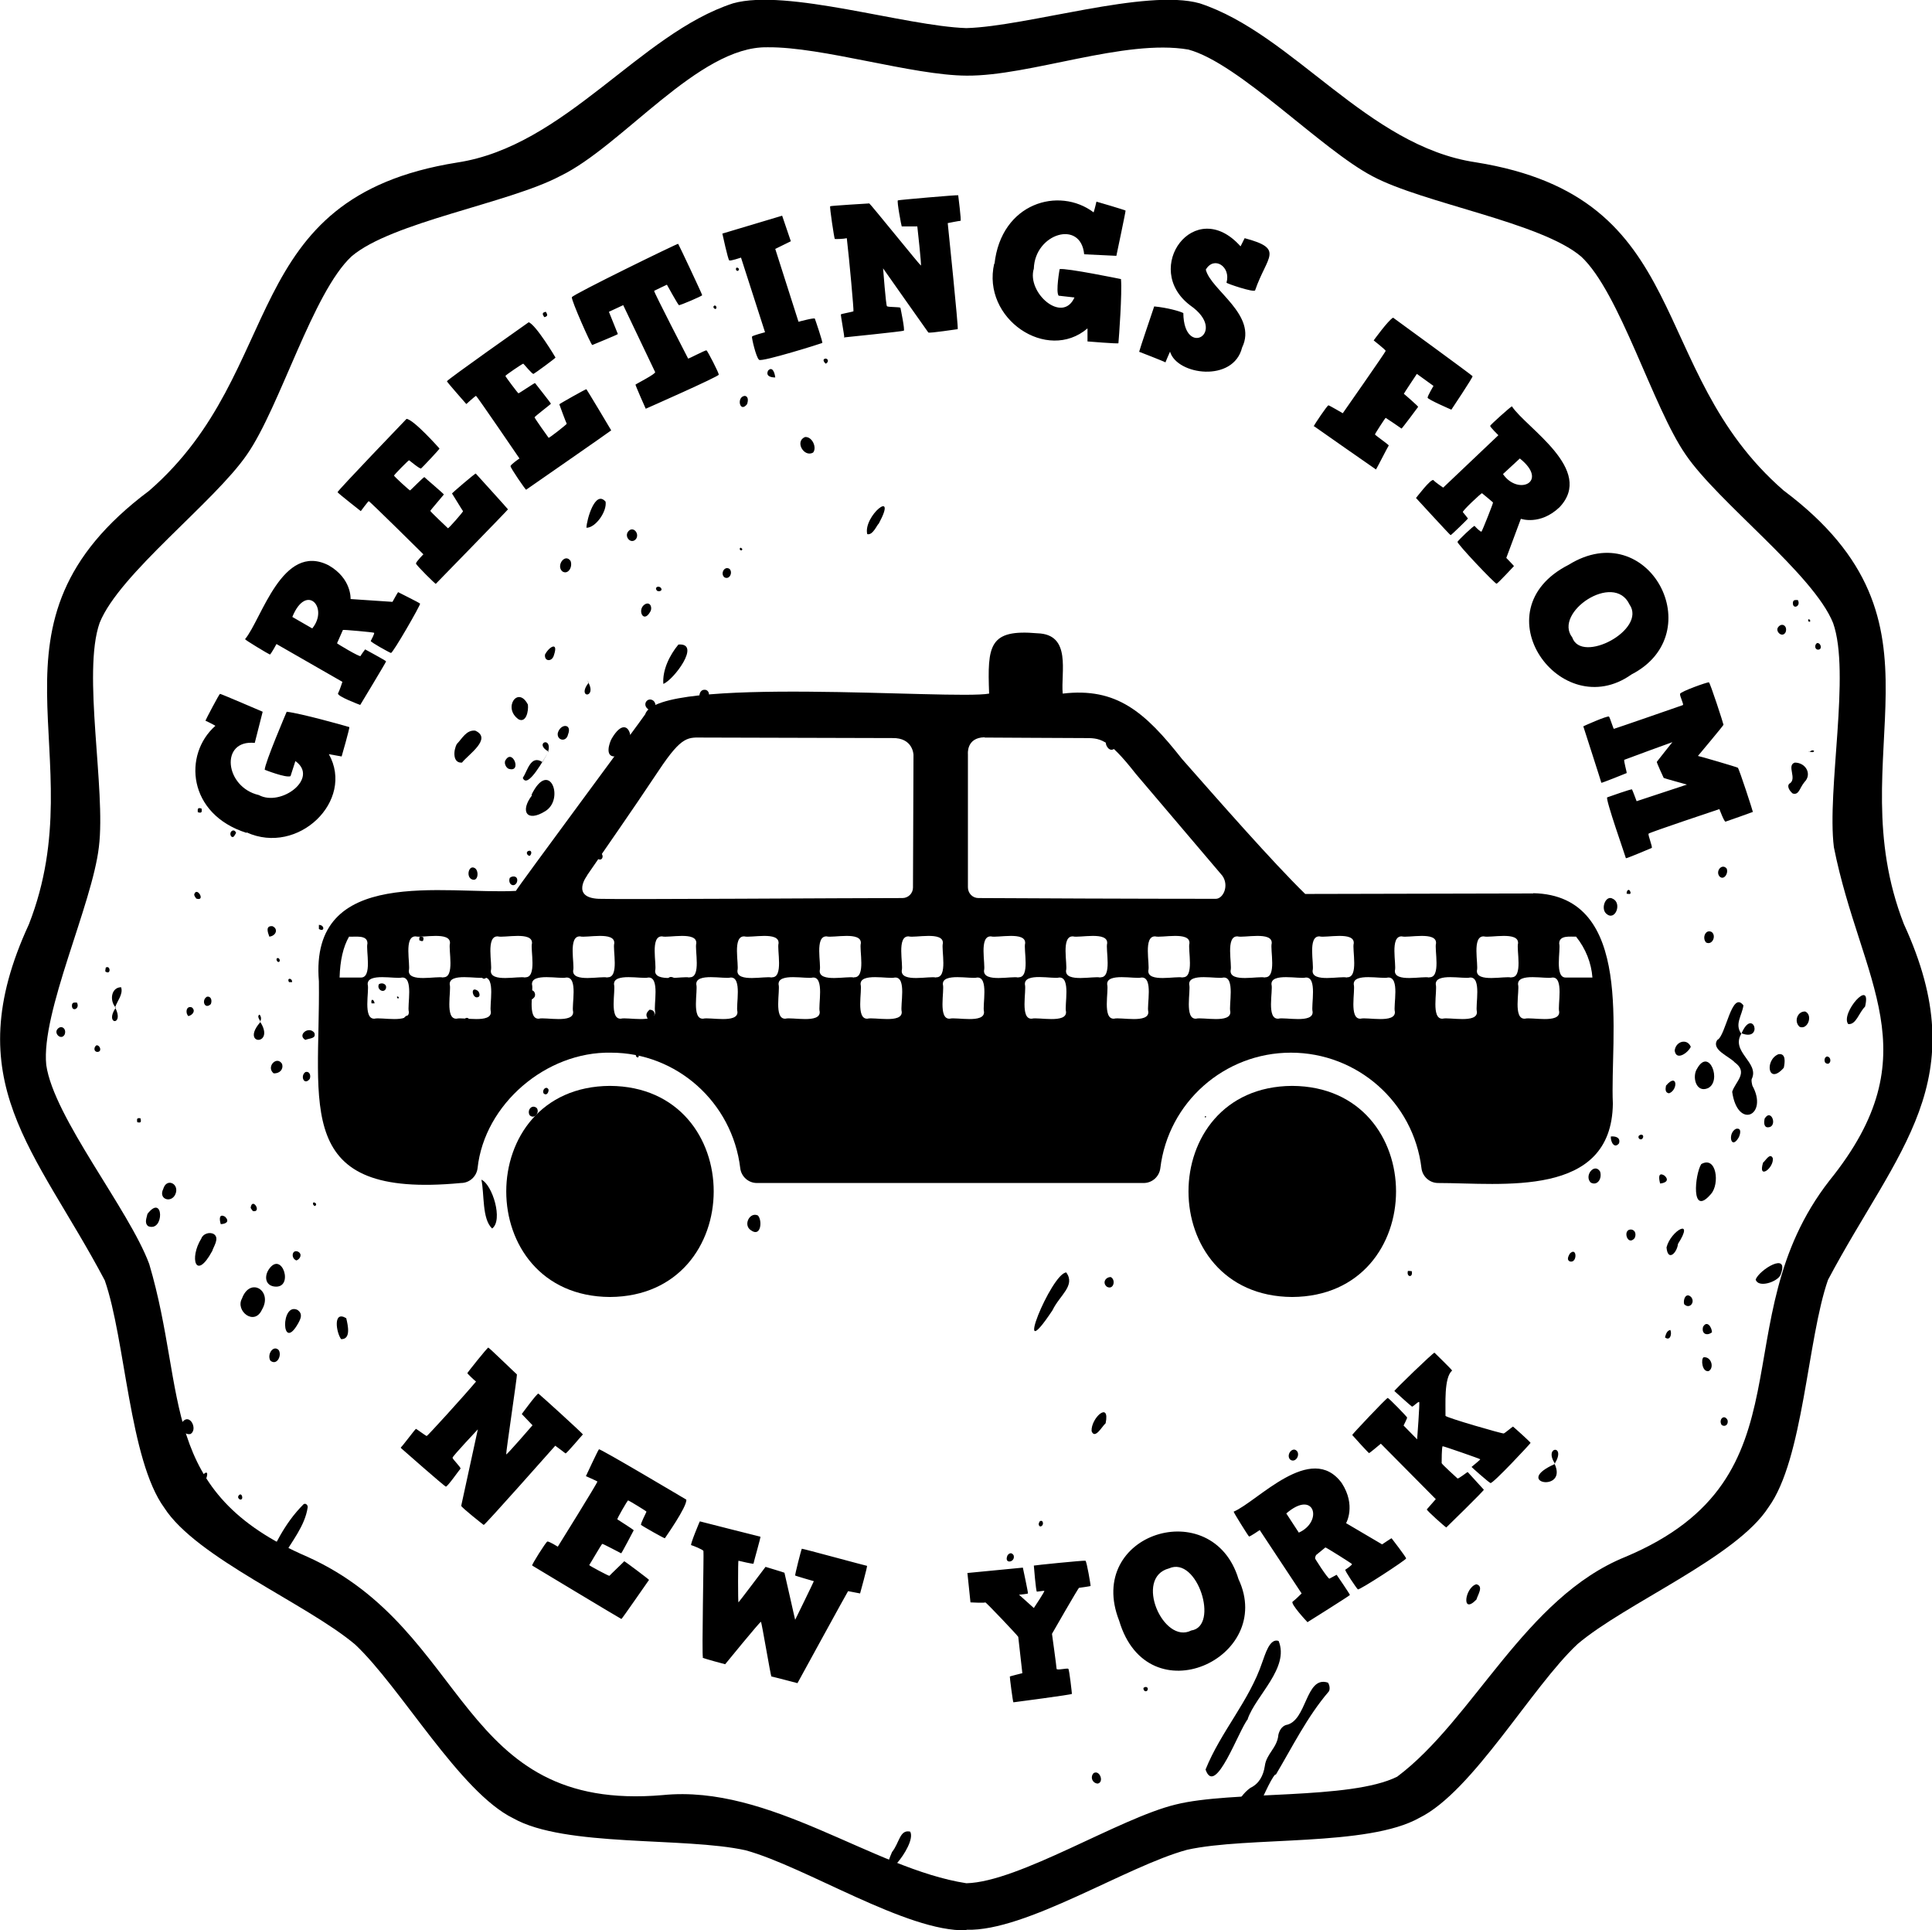 <?xml version="1.0" encoding="UTF-8"?><svg id="b" xmlns="http://www.w3.org/2000/svg" viewBox="0 0 75.61 75.53"><g id="c"><path d="M21.46,29.43c-.16.24-.81,1.47-1,1.01.19-.29.31-.92.77-.62.08-.14.16-.27.24-.41-.6-.33.16-.63-.02.01"/><path d="M23.04,26.71s-.07-.09-.1-.14c.54.76-.42.8.1.14"/><path d="M10.2,39.98c-.04-.08-.16-.22-.04-.28.07.1.07.18.02.28.62.95-.81.94.02,0"/><path d="M4.51,39.43c.37.72-.44.68.02,0-.26-.29-.17-.8.21-.8.09.28-.16.54-.24.8"/><path d="M60.86,57.28c-.47-.7.46-.77-.02,0,.53,1.14-1.68.75.02,0"/><path d="M11.07,60.93c-.18.28-.62,1.25-.82.54.5-.98.85-1.83,1.63-2.61.08-.06.18.04.16.13-.11.73-.63,1.33-.97,1.94Z"/><path d="M51.38,60.08c.08-.25.61-.97.58-.33-.35.6-.51,1.22-.67,1.91-.87.23-.07-1.22.09-1.58"/><path d="M41.19,51.27c-1.64,2.47-.04-1.46.54-1.48.37.52-.26.89-.54,1.48"/><path d="M20.82,31.12s-.02-.01-.02-.02c.7-1.43,1.31.17.54.64-.72.45-1,.01-.52-.62"/><path d="M10.25,51.25c-.3.65-1.05.04-.78-.44.32-.87,1.22-.3.78.44"/><path d="M17.88,29.11c.2-.2.37-.56.72-.52.68.31-.28.94-.52,1.25-.37.03-.34-.48-.2-.73"/><path d="M23.94,28.9c.76-1.3,1.13.67.12.7-.4.01-.21-.54-.12-.7"/><path d="M25.96,26.76c-.04-.55.25-1.13.59-1.54.91-.07-.19,1.39-.59,1.54"/><path d="M8.3,48.96c-.64,1.18-.9.27-.42-.5.06-.18.32-.27.49-.17.24.16-.03.51-.07.68"/><path d="M34.91,72.47c.3-.38.3-.89.71-.8.3.53-1.46,2.52-.71.8"/><path d="M18.84,46.16c.43.19.86,1.59.42,1.91-.4-.37-.3-1.34-.42-1.91"/><path d="M49.93,69.45l-.02-.02c-.4.4-1.36,3.4-1.84,2.4.08-.71.3-1.46.86-1.87.34-.16.51-.47.57-.86.06-.48.49-.71.53-1.22.04-.17.13-.32.29-.38.84-.14.76-1.95,1.65-1.66.07.1.09.27.03.35-.84.98-1.42,2.16-2.08,3.27"/><path d="M48.84,67.26c-.36.43-1.28,3.09-1.66,1.98.6-1.49,1.71-2.68,2.22-4.2.11-.29.29-.96.64-.83.43,1.05-.89,2.13-1.21,3.05"/><path d="M20.3,28.15c-.64-.44-.03-1.34.36-.58.03.26-.07.72-.36.58"/><path d="M23.17,31.11c.1-.23.37-.13.33.09-.27.27-.25,1.17-.72,1.07-.35-.43.4-.71.39-1.16"/><path d="M10.52,49.67c.52-.77,1.01.78.21.67-.35-.05-.39-.4-.21-.67"/><path d="M22.95,20.65c.01-.31.34-1.5.75-1.02.06.39-.4,1.03-.75,1.02"/><path d="M34.39,20.49c-.06.03-.23.47-.45.41-.17-.7,1.22-1.83.45-.41"/><path d="M11.67,51.78c-.67,1.19-.69-.86-.02-.52.2.15.13.32.02.52"/><path d="M15.77,37.63c-.11.27-.66.38-.83.06.17-.42,1.02-.77.83-.06"/><path d="M13.35,52.4c-.19-.25-.33-1.14.2-.82.07.29.19.83-.2.82"/><path d="M21.55,34.65c-.19.19-.67-.06-.6-.32.07-.45.92-.05.6.32"/><path d="M43.27,55.69c-.14.12-.42.65-.55.31-.03-.51.73-1.2.55-.31"/><path d="M57.78,62.59c-.6.62-.45-.48,0-.6.29.08.06.4,0,.6"/><path d="M18.07,44c-.41.52-.51-.27-.18-.46.3-.09.25.3.18.46"/><path d="M7.14,55.64c.29-.36.61.29.32.47-.24.06-.47-.23-.32-.47"/><path d="M31.82,17.71c-.36.2-.73-.45-.31-.61.28-.02.47.42.31.61"/><path d="M6.39,46.52c.12-.42.58-.23.5.13-.11.46-.72.31-.5-.13"/><path d="M5.77,47.5c.64-.83.67.73.03.48-.16-.13-.06-.32-.03-.48"/><path d="M29.39,48.14c-.32-.2-.05-.73.27-.58.18.18.13.87-.27.58"/><path d="M12.44,22.61c-.42.51-.53-.28-.15-.42.26-.04.18.28.15.42"/><path d="M10.58,53.24c-.14-.25.12-.63.33-.41.13.22-.08.62-.33.41"/><path d="M27.5,42.59s-.07-.02-.1-.04c.21-1.24.99-.76.1.04"/><path d="M39.14,62.01c-.34.47-.6-.31-.16-.4.22-.02.2.27.16.4"/><path d="M29.24,15.81c-.29.38-.43-.29-.09-.32.16.03.12.22.09.32"/><path d="M16.83,36c.1-.24.58-.13.49.15-.14.14-.48.11-.49-.15"/><path d="M25.44,23.95c-.28.48-.53-.15-.17-.32.2-.08.27.18.17.32"/><path d="M50.48,57.1c-.16-.2.14-.54.3-.29.09.2-.13.45-.3.29"/><path d="M22.23,28.74c-.07.32-.45.23-.4-.06.11-.38.57-.37.4.06"/><path d="M10.71,42c-.31-.25.12-.71.33-.37.06.21-.09.38-.33.37"/><path d="M43.65,28.87c.22.26-.14.7-.34.32-.12-.24.13-.48.34-.32"/><path d="M22.01,22.36c-.26-.22.1-.73.32-.41.09.24-.1.55-.32.41"/><path d="M18.47,34.41c-.25-.1-.12-.61.13-.43.15.12.11.53-.13.43"/><path d="M27.7,27.34c-.37.43-.48-.45-.06-.34.13.06.13.22.06.34"/><path d="M21.68,25.63c-.07.28-.39.26-.35-.02.17-.32.53-.51.35.02"/><path d="M18.17,42.09c-.1-.2.23-.31.39-.21.18.24-.25.42-.39.21"/><path d="M42.8,69.38c.24-.14.42.36.16.41-.2-.01-.31-.25-.16-.41"/><path d="M19.9,30.08c-.1-.05-.17-.2-.13-.31.28-.53.68.49.13.31"/><path d="M16.06,39.75c.2.16.13.45-.11.5-.32,0-.2-.63.11-.5"/><path d="M15.88,44.68c-.29.11-.52-.28-.24-.43.26-.08.3.23.24.43"/><path d="M12.3,40.41c.09.24-.19.21-.35.28-.33-.19.13-.56.35-.28"/><path d="M9.05,32.73c-.12-.17.11-.35.19-.14-.05.07-.09.22-.19.14"/><path d="M8.25,39.29c-.24.23-.38-.16-.15-.29.16-.03.21.15.15.29"/><path d="M20.92,39.01c-.3.39-.44-.44-.05-.24.07.06.09.16.05.24"/><path d="M13.02,42.01c-.18-.13-.11-.4.1-.42.25.05.13.51-.1.42"/><path d="M24.89,21.09c-.19.23-.48-.09-.3-.3.19-.22.45.09.3.3"/><path d="M20.73,43.64c-.12-.2.09-.45.28-.28.12.18-.1.45-.28.28"/><path d="M7.37,39.76c-.14-.16-.06-.42.14-.34.16.13.03.3-.14.34"/><path d="M3.8,41.16c-.15-.02-.12-.21-.02-.26.15,0,.22.27.02.26"/><path d="M10.54,36.65c-.07-.19-.15-.43.12-.41.24.1.15.38-.12.41"/><path d="M20.66,13.55c-.12-.07-.06-.3.09-.21.07.08.02.19-.09.21"/><path d="M19.07,38.22c-.28.31-.37-.43-.01-.25.07.05.02.17.01.25"/><path d="M18.7,38.77c.07.07.09.19.04.23-.24.16-.37-.46-.04-.23"/><path d="M28.35,22.59c-.17-.14,0-.46.2-.33.14.14,0,.44-.2.33"/><path d="M17.34,41.84c-.09.16-.1.26-.26.22-.26-.2.3-.62.26-.22"/><path d="M19.95,34.35c.13-.11.35-.06.28.17-.1.23-.37.09-.28-.17"/><path d="M9.34,58.52c.13-.17.22.21.04.15-.06-.04-.08-.09-.04-.15"/><path d="M28.8,41.21c-.19.14-.49-.1-.26-.27.18-.08.34.07.26.27"/><path d="M22.17,41.3c-.18-.13-.05-.44.15-.41.23.1.08.52-.15.41"/><path d="M25.28,28.23c.14,0,.37.16.23.31-.14.12-.42-.19-.23-.31"/><path d="M8.07,57.86c-.05.06-.14.31-.25.17-.07-.21.43-.7.25-.17"/><path d="M55.1,49.73s.1,0,.15.01c.06.27-.22.24-.15-.01"/><path d="M43.32,50.35c-.19-.15-.06-.38.15-.38.21.11.11.52-.15.38"/><path d="M26.3,38.62c-.3-.18-.18-.59.19-.28.26.17.08.51-.19.28"/><path d="M25.37,39.89c-.12-.17-.08-.26.05-.38.3,0,.23.38-.05.38"/><path d="M12.12,42.22c-.22.27-.38-.12-.17-.27.16-.05.23.13.17.27"/><path d="M47.69,48.45c-.18-.12-.04-.46.15-.43.23.1.09.52-.15.43"/><path d="M39.43,60.86c.07-.1.17-.12.24,0,.08.28-.4.36-.24,0"/><path d="M2.53,40.48c-.13.24-.42-.03-.29-.2.15-.2.38-.03.29.2"/><path d="M21.3,12.41c-.08-.12-.09-.18.06-.21.08.12.08.18-.06.21"/><path d="M29.77,44.94c-.08-.17.12-.3.19-.11.01.14-.07.18-.19.11"/><path d="M44.75,66.05c.09-.09.22-.02.15.1-.07.07-.16,0-.15-.1"/><path d="M14.91,43.22c-.02-.15.08-.37.25-.19.14.17-.1.43-.25.19"/><path d="M25.33,27.72c-.19-.18.02-.45.23-.31.21.16.03.58-.23.31"/><path d="M9.9,47.39s-.09-.1-.09-.14c.07-.42.45.2.09.14"/><path d="M19.03,35.4c-.05-.14.01-.37.2-.2.15.16,0,.41-.2.2"/><path d="M11.6,49.32c-.22-.08-.18-.43.05-.35.2.09.1.3-.05.35"/><path d="M20.73,33.49c-.1-.01-.16-.14-.06-.19.14-.06.16.11.06.19"/><path d="M14.83,38.51c.13-.08.33,0,.27.18-.09.19-.37.02-.27-.18"/><path d="M14.6,40.76c-.07-.11-.11-.38.11-.32.22.07.2.45-.11.32"/><path d="M30.34,14.77c-.19,0-.38-.06-.28-.27.17-.18.26.09.28.27"/><path d="M8.64,47.9c-.06-.19-.07-.43.17-.29.18.18.05.28-.17.29"/><path d="M21.28,42.79c-.09-.14.11-.33.19-.15,0,.12-.08.24-.19.15"/><path d="M20.14,15.4c-.1.09-.19.04-.22-.09.02-.2.23-.06.22.09"/><path d="M2.82,39.3c.03-.09.11-.07.19-.07.14.26-.24.39-.19.07"/><path d="M7.89,31.64c.02.14,0,.19-.15.14-.01-.14,0-.19.15-.14"/><path d="M17.27,44.98c-.09-.07-.03-.18.05-.16.09.08.11.26-.05.16"/><path d="M23.36,33.57c-.12-.16.07-.3.19-.16.1.15-.04.32-.19.16"/><path d="M11.03,24.6c-.05-.1-.05-.21.09-.19.15.09.08.27-.09.19"/><path d="M21.33,35.27c.14-.05.3.13.17.23-.14.07-.29-.12-.17-.23"/><path d="M10.95,29.24c.09-.02.26.07.16.16-.11.04-.17-.05-.16-.16"/><path d="M32.31,14.23c-.08-.08-.13-.18,0-.2.14.02.1.17,0,.2"/><path d="M25.72,23.12c-.12-.11.01-.21.12-.14.12.1,0,.19-.12.14"/><path d="M43.9,40.97c.13-.11.34.05.24.19-.12.14-.31-.04-.24-.19"/><path d="M5.37,43.91c-.02-.13-.01-.18.13-.15.03.14.02.19-.13.15"/><polygon points="47.17 43.74 47.15 43.67 47.21 43.69 47.17 43.74"/><path d="M18.23,40c-.09-.07-.04-.19.06-.17.14.03.08.29-.06.17"/><path d="M22.43,32.81c-.09-.15.07-.31.17-.14.02.14-.04.18-.17.14"/><path d="M22.79,39.97c.15-.02.22.1.05.14-.02-.05-.03-.09-.05-.14"/><path d="M40.71,59.73c-.09-.04-.06-.14-.02-.2.14-.1.19.18.02.2"/><polygon points="11.63 23.59 11.67 23.57 11.67 23.62 11.63 23.59"/><path d="M4.14,37.86c.19-.11.21.32-.02.15,0-.05.01-.1.02-.15"/><path d="M7.68,35.16c-.03-.05-.08-.1-.08-.16.1-.34.47.29.08.16"/><path d="M10.23,32.18s.05.01.08.02c0,.03,0,.05,0,.08-.07,0-.09-.03-.07-.1"/><path d="M24.95,41.38s-.05-.03-.06-.05c-.04-.18.21,0,.06.05"/><path d="M28.83,10.47c.06,0,.11.05.08.1-.06.09-.16-.04-.08-.1"/><path d="M28.01,12.09c-.06,0-.11-.06-.08-.11.06-.08.16.05.08.11"/><path d="M10.88,37.64c-.07-.04-.09-.17.01-.15.07.02.09.17-.01.15"/><path d="M11.31,38.43c-.1-.19.14-.16.12,0-.04,0-.08,0-.12,0"/><path d="M12.48,36.35c0-.05,0-.11,0-.16.23,0,.23.3,0,.16"/><path d="M40.48,45.73s-.04-.01-.06-.02c0-.02,0-.05,0-.07.06,0,.08.03.06.08"/><path d="M14.54,39.26c-.04-.19.09-.18.12,0-.04,0-.08,0-.12,0"/><path d="M12.32,47.19c-.1-.03-.1-.2.02-.12.05.04.04.1-.02.12"/><path d="M15.19,42.32c-.08.06-.17-.05-.12-.12.07-.07.17.05.12.12"/><path d="M16.57,36.68c.01.15-.02.18-.16.11-.01-.15.02-.18.16-.11"/><path d="M15.54,39.05s0-.04,0-.06c.09,0,.09.12,0,.06"/><path d="M9.14,27.75c.07,0,.08.03.06.1-.02,0-.05-.02-.07-.02,0-.02,0-.05,0-.07"/><path d="M28.95,21.5c0-.08.04-.09.1-.02,0,.06-.05.08-.1.02"/><path d="M27.31,37.08c.04-.1.14.03.04.06-.01-.02-.03-.04-.04-.06"/><path d="M9.07,28.7s0-.05,0-.07c.1,0,.09.13,0,.07"/><path d="M70.8,29.42c.07-.03.13-.1.2-.03-.05.08-.14.02-.21.02v.02Z"/><path d="M68.16,40.43c-.46.72.7,1.14.4,1.78-.03.06,0,.18.02.27.64,1.16-.58,1.74-.79.24.12-.39.65-.75.1-1.15-.22-.24-.94-.5-.68-.88.33-.15.56-1.96,1.02-1.35-.05.39-.36.74-.08,1.11.45-1.07.89.33,0-.02"/><path d="M66.96,46.72c-.8.94-.63-.78-.38-1.17.6-.34.73.78.38,1.17"/><path d="M66.42,41.81c.47-.84.98.5.42.77-.47.2-.63-.46-.42-.77"/><path d="M70.62,30.6c-.2.24-.21.52-.46.45-.1-.08-.24-.26-.14-.38.34-.18-.12-.72.22-.83.44,0,.68.46.38.76"/><path d="M69.68,49.89c-.12.27-.87.52-.97.18.12-.37,1.35-1.14.97-.18"/><path d="M72.99,39.39c-.24.23-.35.72-.66.68-.32-.41.94-1.86.66-.68"/><path d="M65.67,48.67c-.04.36-.4.71-.45.14.17-.67,1.12-1.18.45-.14"/><path d="M69.81,41.78c-.62.71-.76-.3-.21-.53.31-.05.25.34.21.53"/><path d="M62.86,35.75c-.23-.21-.01-.75.26-.58.37.17.09.9-.26.58"/><path d="M66.17,40.96c-.1.23-.57.57-.63.15.04-.37.49-.49.63-.15"/><path d="M70.43,40.18c-.24-.21-.08-.62.22-.6.31.14.1.73-.22.6"/><path d="M69,45.49c.09-.06.27-.41.38-.17.05.38-.6.87-.38.17"/><path d="M66.67,53.11c.3-.04.43.41.2.54-.26.05-.31-.47-.2-.54"/><path d="M65.2,42.48c.45-.53.48.17.12.3-.15-.02-.15-.15-.12-.3"/><path d="M62.25,46.27c-.26-.27.15-.78.37-.43.09.28-.11.58-.37.43"/><path d="M68.05,44.5c-.31.54-.45-.17-.11-.33.23-.05.17.2.11.33"/><path d="M61.43,49.06c.29-.31.31.38.01.3-.14-.06-.06-.2-.01-.3"/><path d="M69.06,43.77c.27-.44.54.37.1.34-.15-.03-.12-.24-.1-.34"/><path d="M67,52.13c-.2.16-.42.06-.35-.21.15-.27.34,0,.35.21"/><path d="M66.77,36.88c-.17-.18-.02-.54.22-.41.19.15.02.53-.22.41"/><path d="M71.14,25.42c-.14-.02-.12-.22-.02-.26.15,0,.21.27.02.26"/><path d="M63.04,44.47c.2-.02.39.05.32.27-.18.22-.33-.05-.32-.27"/><path d="M67.3,34.3c-.18-.2.08-.53.27-.32.09.18-.1.48-.27.32"/><path d="M63.97,48.45c-.28.33-.49-.36-.13-.34.17.02.2.21.13.34"/><path d="M65.91,51.03c-.05-.19.08-.48.28-.27.16.21-.08.48-.28.27"/><path d="M65.16,52.33c.04-.13.07-.26.21-.29.07.16-.01.45-.21.29"/><path d="M69.88,24.74c-.13.24-.42-.04-.29-.2.15-.2.38-.04.29.2"/><path d="M64.97,46.31c-.05-.19-.09-.47.17-.31.2.18.05.29-.17.31"/><path d="M67.38,55.76c-.14-.21.1-.45.23-.19.04.17-.1.28-.23.19"/><path d="M71.43,41.58c-.08-.14.04-.33.17-.19.09.13-.02.32-.17.19"/><path d="M70.17,23.55c.03-.09.11-.07.19-.07.14.26-.24.39-.19.07"/><path d="M67.73,30.2s.09.02.14.03c.02.14,0,.17-.14.12,0-.05,0-.1,0-.15"/><path d="M64.13,44.45c.1-.11.24-.03.15.1-.07.08-.19,0-.15-.1"/><path d="M62.19,42.48s-.05-.01-.07-.02c0-.02,0-.05,0-.08.07,0,.09.03.07.1"/><path d="M63.66,34.97c-.01-.13.1-.23.15-.06.02.11-.08.06-.15.06"/><path d="M70.84,24.25s0,.05,0,.08c-.07,0-.09-.03-.07-.1.03,0,.05.02.08.03"/><path d="M37.81,75.53c-2.32.07-6.27-2.48-8.63-3.13-2.4-.53-7.07-.11-9.09-1.25-2.09-1.02-4.4-5.12-6.19-6.8-1.88-1.59-6.21-3.39-7.47-5.35-1.37-1.88-1.52-6.58-2.33-8.9-2.7-5.11-5.81-7.78-2.97-13.93,2.63-6.72-2.3-11.73,4.71-16.97,5.45-4.74,3.4-11.46,12.05-12.84,4.23-.64,7.14-5.04,10.8-6.23,2.1-.59,6.73.89,9.13.97,2.4-.07,7.03-1.56,9.13-.97,3.66,1.2,6.56,5.59,10.8,6.22,8.64,1.38,6.6,8.1,12.05,12.84,7,5.24,2.09,10.24,4.71,16.97,2.82,6.13-.26,8.81-2.97,13.92-.81,2.32-.96,7.02-2.33,8.9-1.26,1.96-5.6,3.76-7.47,5.35-1.8,1.68-4.1,5.77-6.19,6.8-2.02,1.14-6.7.72-9.09,1.25-2.37.64-6.31,3.2-8.63,3.13M30.02,1.85c-2.68-.04-5.67,3.87-8.1,5.04-2,1.06-6.59,1.8-8.16,3.14-1.52,1.41-2.8,5.89-4.09,7.75-1.28,1.87-5,4.67-5.77,6.59-.69,1.95.25,6.52-.03,8.77-.26,2.25-2.27,6.47-2.06,8.53.29,2.05,3.24,5.66,4.03,7.79,1.52,5.13.3,8.92,6.2,11.46,6.38,2.88,5.85,10.02,13.9,9.32,4.2-.42,8.2,2.88,11.88,3.45,2.06-.05,5.99-2.55,8.19-3.08,2.19-.55,6.83-.17,8.67-1.09,2.99-2.24,5-7.01,8.93-8.6,7.45-3.13,3.69-9.21,7.99-14.73,4.03-4.99,1.22-7.77.17-13.04-.28-2.25.66-6.82-.03-8.77-.77-1.92-4.5-4.72-5.77-6.59-1.29-1.86-2.58-6.35-4.09-7.75-1.57-1.34-6.17-2.08-8.16-3.14-2.01-1.05-5.22-4.42-7.21-4.96-2.49-.43-6.2,1.04-8.68,1.02-2.12-.01-5.64-1.13-7.79-1.11"/><path d="M23.87,42.49c-5.41.03-5.41,8.23,0,8.26,5.41-.03,5.42-8.23,0-8.26"/><path d="M50.57,42.49c-5.41.03-5.41,8.23,0,8.26,5.42-.03,5.42-8.23,0-8.26"/><path d="M61.29,38.25c-.47.03-.2-1.1-.27-1.33,0-.34.44-.26.66-.27.38.47.6,1.04.64,1.6h-1.03ZM61.02,39.59c.03.47-1.1.2-1.34.27-.48.03-.2-1.1-.27-1.34-.03-.47,1.1-.2,1.34-.27.47-.03.2,1.1.27,1.34ZM59.14,38.25c-.24-.07-1.37.21-1.34-.27.07-.24-.21-1.36.27-1.34.24.07,1.37-.21,1.34.27-.07.24.21,1.36-.27,1.33M57.8,39.59c.03.47-1.1.2-1.34.27-.47.03-.2-1.1-.27-1.34-.03-.47,1.1-.2,1.34-.27.47-.03.2,1.1.27,1.34ZM55.93,38.25c-.24-.07-1.37.21-1.34-.27.07-.24-.21-1.36.27-1.34.24.07,1.37-.21,1.34.27-.07.24.21,1.36-.27,1.33M54.59,39.59c.03.47-1.1.2-1.34.27-.47.03-.2-1.1-.27-1.34-.03-.47,1.1-.2,1.34-.27.48-.03.2,1.1.27,1.34ZM52.71,38.25c-.24-.07-1.37.21-1.34-.27.07-.24-.21-1.36.27-1.34.24.07,1.37-.21,1.34.27-.07.24.21,1.36-.27,1.33M51.37,39.59c.03.47-1.1.2-1.34.27-.48.03-.2-1.1-.27-1.34-.03-.47,1.1-.2,1.34-.27.47-.03.2,1.1.27,1.34ZM49.5,38.25c-.24-.07-1.37.21-1.34-.27.07-.24-.21-1.36.27-1.34.24.07,1.37-.21,1.34.27-.07.24.21,1.36-.27,1.33M48.15,39.59c.03.47-1.1.2-1.34.27-.47.03-.2-1.1-.27-1.34-.03-.47,1.1-.2,1.34-.27.47-.03.2,1.1.27,1.34ZM46.28,38.25c-.24-.07-1.37.21-1.34-.27.07-.24-.21-1.36.27-1.34.24.07,1.37-.21,1.34.27-.07.24.21,1.36-.27,1.33M44.94,39.59c.03.47-1.1.2-1.34.27-.47.03-.2-1.1-.27-1.34-.03-.47,1.1-.2,1.34-.27.48-.03.2,1.1.27,1.34ZM43.06,38.25c-.24-.07-1.37.21-1.34-.27.07-.24-.21-1.36.27-1.34.24.07,1.37-.21,1.34.27-.07.24.21,1.36-.27,1.33M41.72,39.59c.03.47-1.1.2-1.34.27-.47.03-.2-1.1-.27-1.34-.03-.48,1.1-.2,1.34-.27.47-.03.2,1.1.27,1.34ZM39.85,38.25c-.24-.07-1.36.21-1.34-.27.07-.24-.21-1.36.27-1.34.24.07,1.37-.21,1.34.27-.07.24.21,1.36-.27,1.33M38.51,39.59c.03.47-1.1.2-1.34.27-.47.03-.2-1.1-.27-1.34-.03-.47,1.1-.2,1.34-.27.47-.03.2,1.1.27,1.34ZM36.63,38.25c-.24-.07-1.37.21-1.34-.27.07-.24-.21-1.36.27-1.34.24.07,1.37-.21,1.34.27-.07.24.21,1.36-.27,1.33M35.29,39.59c.03.47-1.1.2-1.34.27-.47.03-.2-1.1-.27-1.34-.03-.47,1.1-.2,1.34-.27.48-.03.2,1.1.27,1.34ZM33.42,38.25c-.24-.07-1.37.21-1.34-.27.07-.24-.21-1.36.27-1.34.24.07,1.37-.21,1.34.27-.07.24.21,1.36-.27,1.33M32.08,39.59c.03.47-1.1.2-1.34.27-.47.03-.2-1.1-.27-1.34-.03-.47,1.1-.2,1.34-.27.47-.03.2,1.1.27,1.34ZM30.2,38.25c-.24-.07-1.37.21-1.34-.27.07-.24-.21-1.36.27-1.34.24.07,1.37-.21,1.34.27-.07.24.21,1.36-.27,1.33M28.86,39.59c.03.47-1.1.2-1.34.27-.47.03-.2-1.1-.27-1.34-.03-.47,1.1-.2,1.34-.27.47-.03.2,1.1.27,1.34ZM26.98,38.25c-.24-.07-1.37.21-1.34-.27.07-.24-.21-1.36.27-1.34.24.07,1.37-.21,1.34.27-.07.24.21,1.36-.27,1.33M25.64,39.59c.03.47-1.1.2-1.34.27-.47.03-.2-1.1-.27-1.34-.03-.47,1.1-.2,1.34-.27.47-.03.2,1.1.27,1.34ZM23.77,38.25c-.24-.07-1.37.21-1.34-.27.07-.24-.21-1.36.27-1.34.24.07,1.37-.21,1.34.27-.07.24.21,1.36-.27,1.33M22.43,39.59c.03.47-1.1.2-1.34.27-.47.03-.2-1.1-.27-1.34-.03-.47,1.1-.2,1.34-.27.48-.03.2,1.1.27,1.34ZM20.55,38.25c-.24-.07-1.37.21-1.34-.27.07-.24-.21-1.36.27-1.34.24.07,1.37-.21,1.34.27-.07.24.21,1.36-.27,1.33M19.21,39.59c.03.47-1.1.2-1.34.27-.47.03-.2-1.1-.27-1.34-.03-.47,1.1-.2,1.34-.27.47-.03.2,1.1.27,1.34ZM17.34,38.25c-.24-.07-1.37.21-1.34-.27.07-.24-.21-1.36.27-1.34.24.07,1.37-.21,1.34.27-.07.24.21,1.36-.27,1.33M16,39.59c.03.47-1.1.2-1.34.27-.47.03-.2-1.1-.27-1.34-.03-.47,1.1-.2,1.34-.27.47-.03.2,1.1.27,1.34ZM14.12,38.25h-.83c.02-.67.14-1.2.37-1.6.22.02.73-.09.72.27-.07.24.21,1.36-.27,1.33M22.97,34.26c.89-1.3,1.61-2.31,2.81-4.11.93-1.4,1.15-1.29,1.77-1.29.47,0,7.17.02,7.37.02.82-.02.83.66.83.66l-.02,5.19c0,.23-.19.41-.41.41-2.05,0-11.07.06-11.89.03-1.1-.05-.46-.91-.45-.91M38.54,28.86c.26,0,3.24.02,3.87.02s.92-.03,2.04,1.4l3.39,3.99c.27.39.03.9-.26.9-2.82,0-7.82-.02-9.29-.03-.23,0-.41-.19-.41-.42v-5.21s-.07-.65.65-.66M60.01,34.96l-8.93.02c-1.29-1.26-3.4-3.67-4.82-5.28-1.45-1.84-2.56-2.81-4.67-2.56-.08-.83.36-2.32-.99-2.36-1.9-.17-1.96.48-1.89,2.36-1.4.26-12.99-.73-13.46.81-.06.11-5.02,6.8-5.06,6.91-2.77.15-8.09-1.02-7.71,3.54.06,4.9-1.06,8.52,5.56,7.89.33,0,.61-.25.65-.58.27-2.51,2.69-4.57,5.22-4.52,2.57,0,4.75,1.94,5.06,4.52.04.33.32.58.65.58h15.14c.33,0,.61-.25.65-.58.31-2.58,2.51-4.52,5.11-4.52s4.8,1.94,5.11,4.52c.04.33.32.58.65.58,2.5,0,6.8.61,6.84-3.11-.12-2.58.88-8.15-3.12-8.23"/><path d="M56.6,59.77s1.5-1.46,1.47-1.48c-.03-.03-.62-.68-.63-.69-.01-.01-.37.28-.4.25-.03-.03-.62-.56-.62-.6,0-.05,0-.65.04-.66.05,0,1.46.49,1.47.51.02.01-.32.28-.34.3-.01,0,.64.58.74.63.09.04,1.57-1.55,1.57-1.57,0-.03-.68-.64-.69-.64-.01,0-.32.26-.36.27-.04.02-2.26-.62-2.28-.69.01-.4-.07-1.5.26-1.77-.01-.04-.66-.67-.69-.7-.03-.03-1.59,1.48-1.57,1.5.03.03.65.59.69.61.04.01.24-.21.28-.18.03.03-.08,1.46-.08,1.46l-.53-.54s.14-.28.14-.31c0-.03-.72-.77-.76-.77-.05,0-1.4,1.43-1.39,1.45.01.02.64.71.66.71.02,0,.46-.37.46-.37l2.15,2.17s-.33.38-.35.4c-.03.03.73.7.75.7M50.83,59.97s-.49-.75-.49-.75c1.11-.96,1.45.32.49.75M51.16,63.48s1.66-1.04,1.67-1.07c0-.03-.51-.78-.52-.79,0,0-.23.12-.28.15-.05.03-.62-.85-.6-.86.02-.01.42-.35.44-.36.02-.01,1.02.62,1.04.65.02.03-.22.2-.26.22-.04.02.44.73.49.77.05.05,1.9-1.16,1.89-1.21,0-.05-.56-.78-.57-.79,0-.01-.37.24-.37.24l-1.41-.83s.4-.69-.17-1.57c-1.2-1.63-3.29.72-4.23,1.12,0,.04.57.95.6.97.03.02.42-.25.42-.25l1.64,2.48s-.25.25-.35.32c-.11.07.58.81.57.79h0ZM46.62,63.8c-1.09.56-2.25-2.07-.87-2.43,1.11-.5,1.98,2.27.87,2.43M43.8,63.42c1.12,3.77,6.12,1.45,4.67-1.63-1.01-3.35-6.02-1.8-4.67,1.63M39.66,66.61s2.3-.3,2.29-.33c0-.03-.1-.94-.14-.98-.04-.04-.45.07-.46,0,0-.07-.18-1.37-.18-1.37,0,0,1.03-1.8,1.06-1.8.02,0,.43-.06.45-.07.01-.02-.15-.97-.2-.99-.05-.02-2.02.18-2.02.19,0,0,.08,1.02.12,1.02.04,0,.27-.04.29-.03.03.01-.41.67-.41.67,0,0-.58-.52-.58-.52,0,0,.34-.03.35-.05.01-.03-.2-1.01-.2-1.01l-2.17.21s.12,1.14.12,1.15c0,0,.56.03.58,0,.02-.02,1.28,1.31,1.29,1.35l.16,1.42s-.48.12-.49.13c-.01,0,.12,1.01.14,1.01M27.49,64.86c.05.04.89.26.89.26,0,0,1.37-1.68,1.4-1.66.03.01.38,2.13.41,2.14.03,0,1.02.26,1.02.26,0,0,1.97-3.6,1.98-3.6,0,0,.47.09.47.09,0,0,.3-1.08.27-1.08-.03,0-2.53-.68-2.55-.67-.02.02-.28,1.04-.26,1.05.01.01.72.22.73.22.01,0-.72,1.49-.73,1.51,0,.03-.41-1.82-.42-1.84-.01-.01-.74-.23-.74-.23,0,0-1.04,1.38-1.06,1.39-.02,0-.02-1.64,0-1.63.02,0,.6.15.59.11,0-.04.29-1.04.27-1.05-.02,0-2.37-.6-2.37-.6,0-.02-.39.92-.34.93.05.01.46.17.48.23.02.06-.07,4.12-.02,4.16ZM20.83,61.26s3.47,2.09,3.49,2.09c.02,0,1.07-1.52,1.08-1.53,0-.02-.96-.74-.97-.73,0,.01-.57.55-.58.57-.01.02-.8-.4-.79-.42.02-.02.48-.82.51-.83.02-.01.72.36.74.37.02,0,.48-.88.49-.9.01-.02-.62-.41-.64-.43-.02-.02.39-.73.42-.74.03,0,.72.42.72.44,0,.02-.25.49-.21.52.04.04.92.54.93.52.01-.02.87-1.23.84-1.51,0,0-3.38-2.01-3.42-1.97-.04.04-.51,1.05-.51,1.05,0,0,.43.19.45.21.02.03-1.55,2.55-1.55,2.55,0,0-.35-.22-.41-.2-.06.02-.63.93-.59.93M15.69,56.66s1.7,1.5,1.76,1.51c.06.01.53-.66.57-.7.04-.04-.31-.37-.31-.43,0-.06.99-1.11.99-1.11,0,0-.64,2.94-.65,2.99,0,.06.85.73.88.75.03.03,2.79-3.09,2.8-3.1,0,0,.37.27.4.3.03.03.66-.73.68-.74.02-.02-1.69-1.57-1.74-1.6-.05-.02-.65.8-.65.8,0,0,.42.44.42.44,0,0-1.01,1.17-1.03,1.14-.02-.03.44-3.11.42-3.13-.02-.01-1.08-1.04-1.12-1.05-.04,0-.82.98-.82,1,0,.02.25.26.34.33-.55.65-1.9,2.13-1.93,2.13-.03,0-.39-.27-.42-.28-.03,0-.55.71-.59.72h0Z"/><path d="M61.96,28.41s.71,2.2.71,2.22c0,.02.97-.37.99-.38.02,0-.13-.51-.09-.52.04-.02,1.87-.69,1.88-.69,0,0-.6.75-.61.77-.01.03.26.61.27.63,0,.01.91.26.91.26l-1.97.65s-.16-.43-.18-.46c-.02-.03-.88.28-.97.31-.09.03.73,2.35.73,2.38s.96-.38,1.01-.4c.05-.02-.16-.52-.12-.56.04-.05,2.77-.96,2.77-.96,0,0,.19.51.24.49.06-.02,1.06-.37,1.07-.38.01,0-.54-1.7-.59-1.73-.05-.03-1.48-.45-1.56-.46.05-.06.99-1.18,1-1.22,0-.04-.52-1.64-.57-1.66-.05-.02-1.11.36-1.13.45-.02.08.16.42.11.44-.05.02-2.68.93-2.7.93-.02,0-.15-.43-.19-.48-.05-.05-1.02.38-1,.38h0ZM61.53,24.94c-.75-.97,1.63-2.58,2.24-1.29.69.99-1.88,2.35-2.24,1.29M61.39,22.1c-3.52,1.79-.31,6.26,2.46,4.29,3.12-1.61.67-6.23-2.46-4.29M58.82,18.55s.66-.61.66-.61c1.15.92-.07,1.47-.66.61M55.42,19.49s1.32,1.44,1.35,1.45c.03,0,.68-.64.68-.65,0,0-.16-.21-.2-.25-.04-.04.73-.76.75-.74.02.01.42.35.43.36.02.01-.42,1.11-.45,1.14-.03.03-.24-.18-.27-.22-.03-.03-.64.56-.67.62-.04.06,1.48,1.66,1.53,1.64.05-.01.67-.68.68-.69,0-.01-.3-.32-.3-.32l.57-1.53s.75.27,1.51-.45c1.4-1.47-1.3-3.1-1.86-3.95-.04,0-.84.72-.85.76-.02.04.32.37.32.37l-2.16,2.05s-.3-.2-.38-.29c-.09-.09-.69.71-.68.69M51.43,16.68s2.41,1.69,2.42,1.69c.01,0,.48-.92.5-.94.01-.02-.53-.4-.54-.43,0-.03.41-.66.42-.65.01,0,.61.41.62.42.01.01.64-.83.65-.85.01-.02-.54-.5-.56-.51-.01,0,.51-.78.51-.78l.65.47s-.23.39-.23.46c0,.07.93.47.93.47,0,0,.85-1.27.83-1.31-.02-.04-3.11-2.29-3.11-2.29-.19.1-.76.89-.76.89,0,0,.47.37.47.41,0,.04-1.68,2.44-1.68,2.44,0,0-.51-.3-.56-.31-.05,0-.56.77-.58.82h0ZM44.57,13.76s1.01.39,1.04.42c0,0,.11-.27.18-.42.27.92,2.48,1.22,2.82-.16.62-1.28-1.23-2.25-1.42-3.05.32-.55.99-.12.81.51-.01.03,1.08.4,1.12.3.46-1.34,1.17-1.62-.41-2.04l-.16.32c-1.79-2.01-3.89.86-1.97,2.31,1.51,1.05-.25,2.1-.27.3-.13-.07-.62-.21-1.14-.26-.12.36-.55,1.62-.59,1.78h0ZM38.91,10.31c-.5,2.16,2.07,3.89,3.65,2.54v.51s1.2.1,1.21.07c.02-.2.15-1.97.1-2.51,0,0-2.14-.44-2.4-.39,0,0-.16.88-.04,1.04l.62.07c-.47,1.05-1.88-.19-1.59-1.13.04-1.37,1.84-1.93,1.97-.56l1.26.06s.37-1.75.36-1.77c-.01-.02-1.13-.35-1.14-.35,0,0-.06.27-.11.42-1.35-1.02-3.62-.38-3.88,2.02M33.06,13.2s2.26-.23,2.31-.26c.05-.03-.12-.84-.13-.89,0-.05-.48-.02-.53-.07-.04-.04-.15-1.48-.15-1.48,0,0,1.73,2.46,1.77,2.51.04.04,1.11-.13,1.15-.13.04,0-.39-4.14-.39-4.15,0,0,.45-.09.5-.09.04,0-.09-.98-.09-1,0-.02-2.31.18-2.36.2-.05.02.14,1.02.15,1.02,0,0,.61,0,.61,0,0,0,.17,1.53.14,1.53-.03,0-1.99-2.43-2.02-2.43-.02,0-1.5.09-1.53.11-.03.02.16,1.27.18,1.28.02.01.36,0,.47-.03.1.85.28,2.84.26,2.86-.02.02-.47.1-.49.12-.02.01.15.89.13.92h0ZM29.71,14.08c.11.09,2.44-.64,2.47-.66.03-.02-.27-.9-.29-.95-.01-.05-.6.11-.64.12l-.91-2.85.61-.3-.34-1-2.34.7s.22,1.02.27,1.05c.05.03.46-.11.46-.11l.94,2.92s-.49.13-.51.17c-.02.04.16.81.27.9M25.28,15.99s2.86-1.26,2.85-1.33c0-.08-.44-.93-.48-.95-.04-.02-.71.34-.72.32-.01-.02-1.36-2.63-1.33-2.65.03-.02.5-.24.5-.24,0,0,.43.78.47.8.03.02.92-.36.91-.39,0-.04-.92-1.99-.94-2.01-.02-.02-4.12,1.98-4.16,2.09-.03.11.76,1.89.8,1.87.04-.02,1.01-.41,1-.43-.01-.03-.35-.87-.35-.87l.56-.26s1.22,2.56,1.25,2.62c.03.07-.76.47-.77.49-.01.01.39.93.4.94M20.58,19.17s3.33-2.31,3.34-2.33c0-.01-.95-1.59-.97-1.61-.01-.02-1.07.58-1.06.59,0,.01.27.74.29.76.01.02-.69.57-.71.55-.02-.02-.55-.77-.55-.8,0-.03.63-.51.64-.53.01-.02-.61-.79-.62-.81-.01-.02-.62.4-.65.4-.02,0-.51-.65-.51-.68,0-.03.68-.49.7-.48.02.01.35.42.4.4.05-.02.87-.62.86-.64-.01-.02-.77-1.29-1.05-1.38,0,0-3.21,2.26-3.2,2.31.02.05.76.89.76.89,0,0,.35-.32.38-.32.03,0,1.7,2.45,1.7,2.45,0,0-.34.23-.35.3-.01.06.6.95.61.92M17.05,22.85s2.83-2.9,2.83-2.92c0-.01-1.24-1.38-1.26-1.4-.02-.02-.94.77-.93.78.01.01.41.67.43.69.02.02-.57.69-.59.67s-.69-.65-.69-.68c0-.02.52-.62.53-.64.01-.02-.75-.66-.76-.68-.02-.02-.54.51-.56.52-.02.01-.63-.55-.63-.58s.57-.61.59-.6c.02.01.42.35.47.32.04-.03.74-.77.72-.78-.02-.02-1-1.13-1.29-1.16,0,0-2.72,2.83-2.7,2.87.03.05.91.74.91.74,0,0,.28-.38.31-.39.03-.01,2.14,2.08,2.14,2.08,0,0-.29.29-.29.36,0,.06.77.82.77.79M12.22,24.59s-.78-.45-.78-.45c.55-1.35,1.44-.36.78.45M14.1,27.58s1.01-1.67,1.01-1.7c0-.03-.81-.46-.82-.47,0,0-.16.21-.18.26-.03.05-.93-.49-.92-.5.01-.02.22-.5.23-.52,0-.02,1.19.09,1.22.11.03.02-.11.28-.13.32-.02.04.72.45.79.47.07.02,1.17-1.89,1.14-1.93-.03-.04-.85-.44-.86-.45-.01,0-.22.38-.22.38l-1.64-.11s.05-.8-.86-1.32c-1.81-.92-2.62,2.11-3.27,2.89.01.04.93.59.97.6.04,0,.26-.41.26-.41l2.58,1.48s-.11.34-.17.45c-.06.11.88.46.86.45M9.65,32.57c2.02.92,4.24-1.24,3.22-3.06l.5.09s.33-1.14.3-1.15c-.19-.06-1.91-.54-2.45-.6,0,0-.86,2.01-.86,2.27,0,0,.83.33,1.01.25l.19-.59c.94.67-.56,1.8-1.43,1.33-1.34-.31-1.53-2.18-.16-2.04l.31-1.22s-1.65-.71-1.67-.7c-.03,0-.57,1.03-.57,1.05,0,0,.26.12.39.2-1.27,1.12-1.09,3.46,1.22,4.19"/></g></svg>